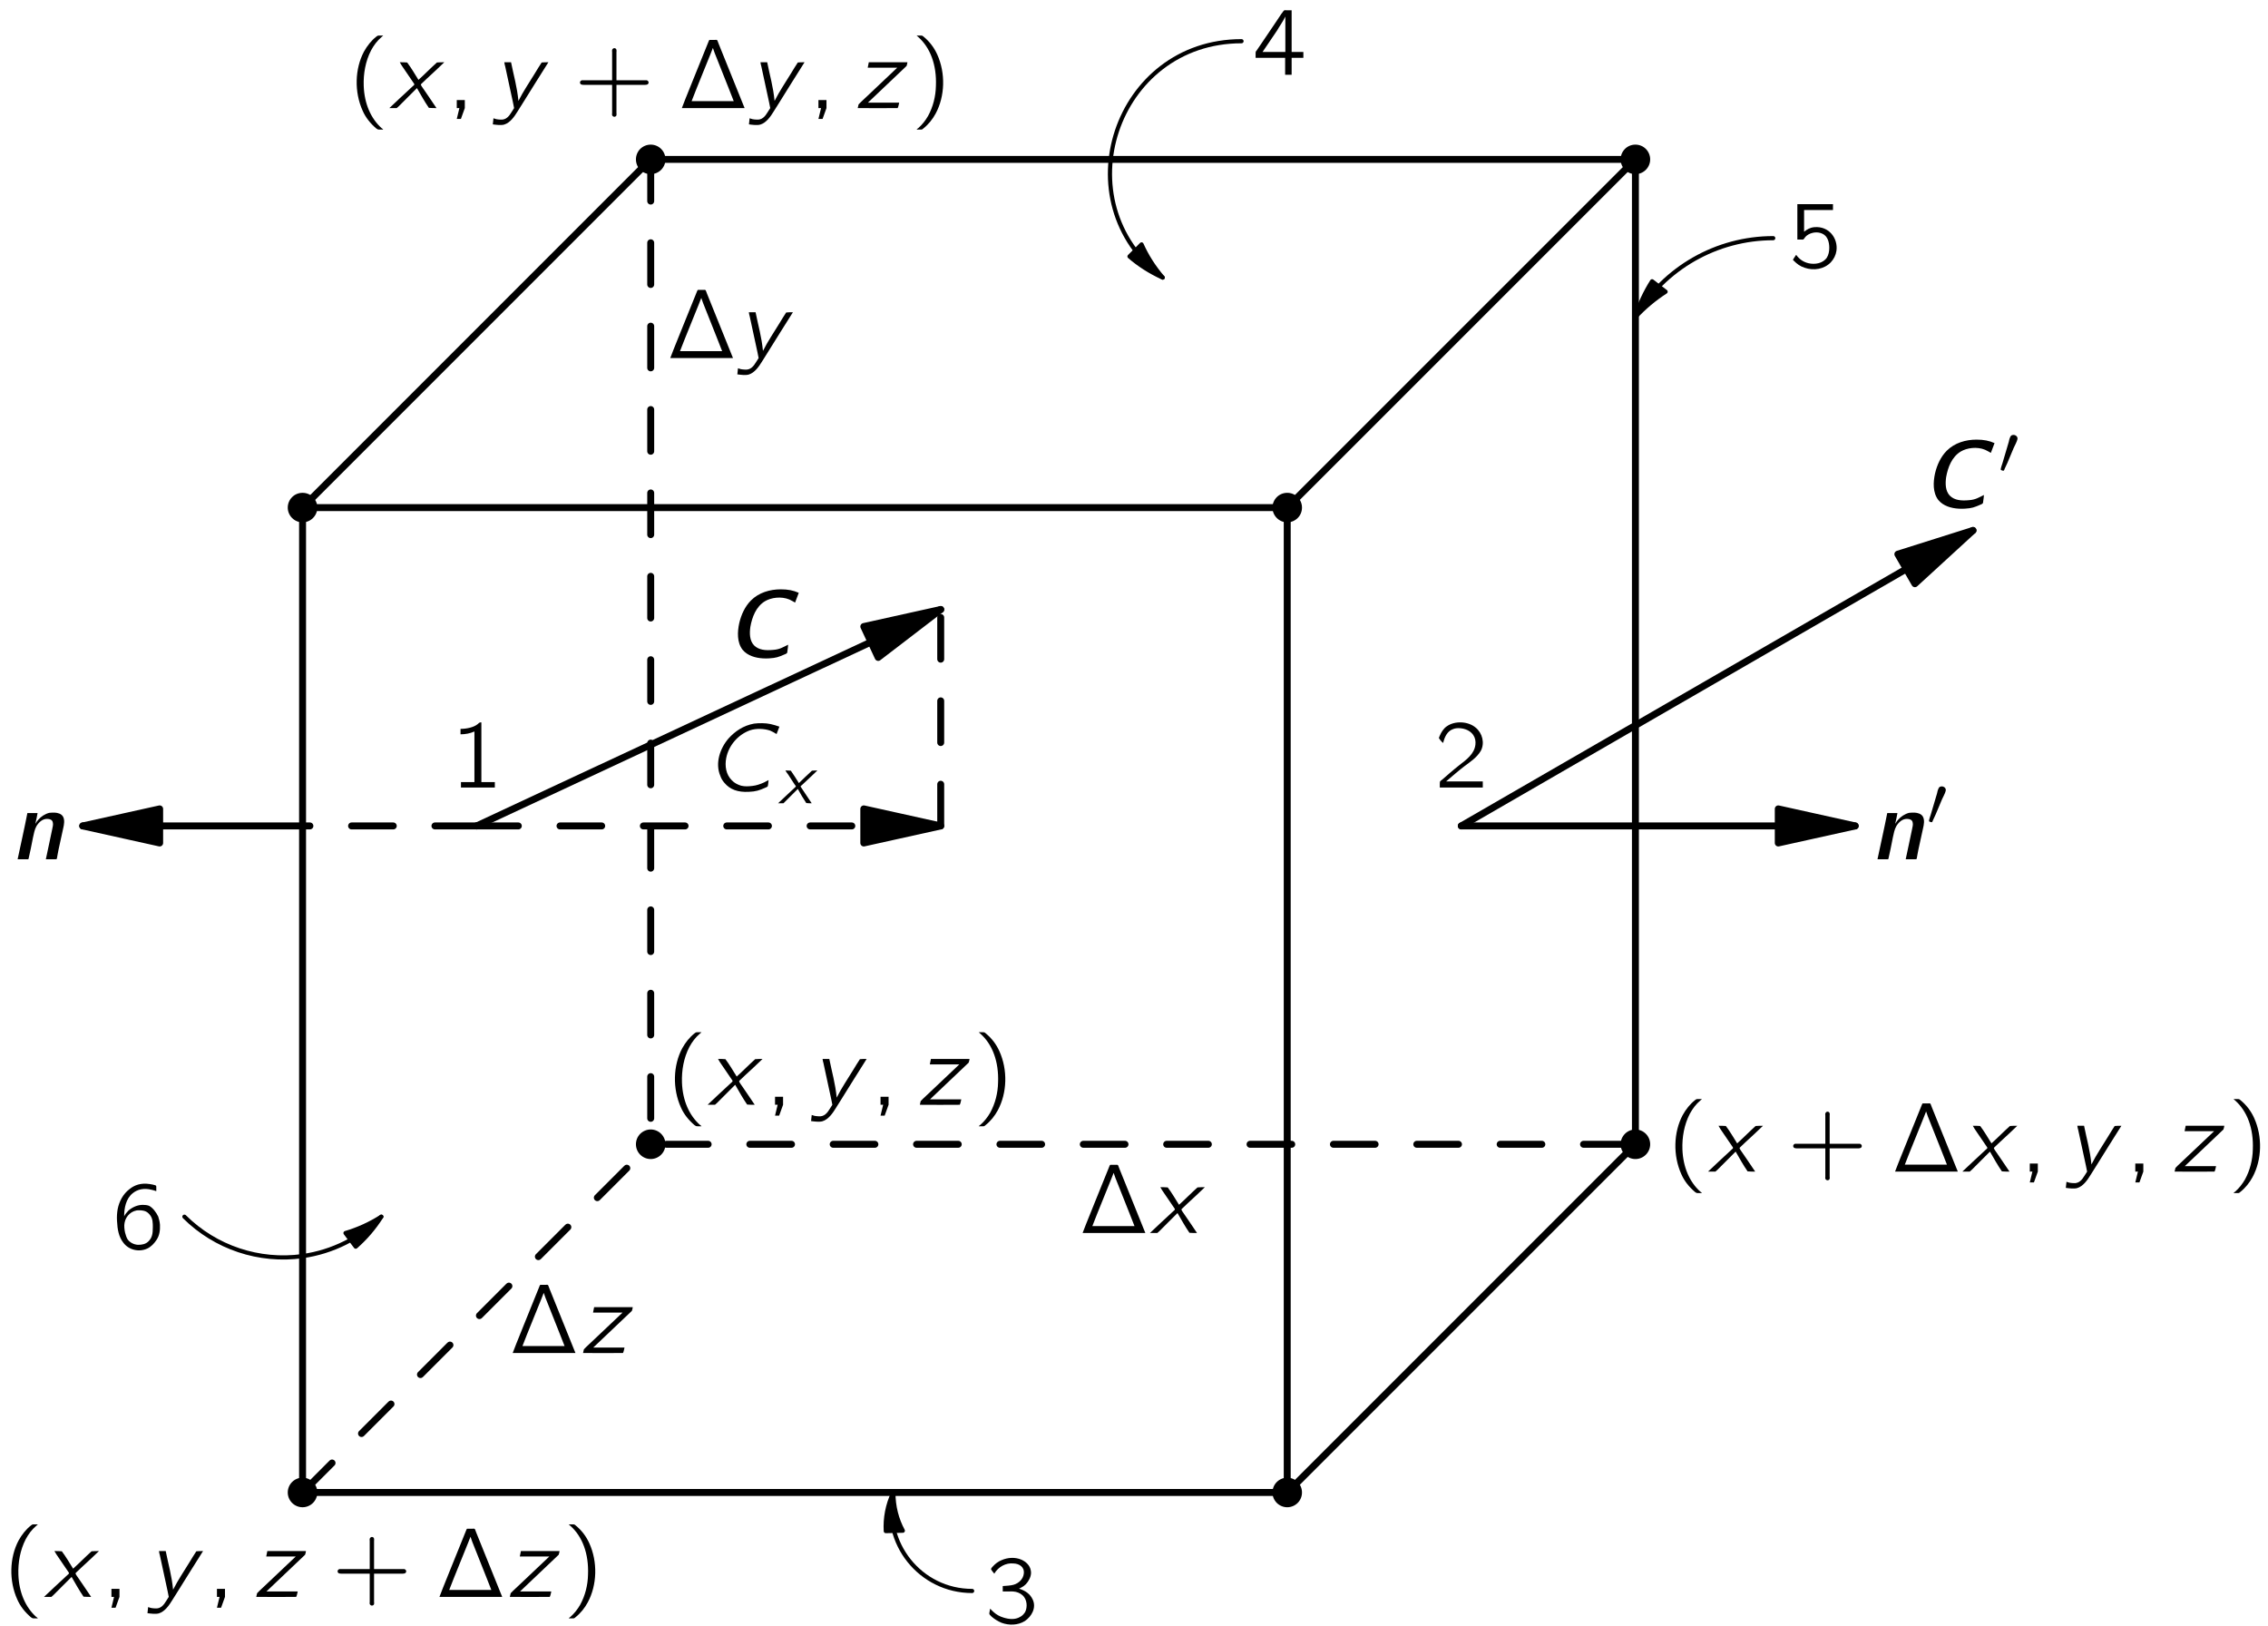 <?xml version="1.0" encoding="UTF-8"?>
<svg xmlns="http://www.w3.org/2000/svg" xmlns:xlink="http://www.w3.org/1999/xlink" width="226pt" height="162pt" viewBox="0 0 163 117" version="1.1">
<defs>
<g>
<symbol overflow="visible" id="glyph0-0">
<path style="stroke:none;" d=""/>
</symbol>
<symbol overflow="visible" id="glyph0-1">
<path style="stroke:none;" d="M 2.578 1.547 C 2.547 1.5 2.5 1.469 2.453 1.438 C 1.688 0.75 1.219 -0.312 1.172 -1.594 C 1.141 -2.469 1.297 -3.375 1.703 -4.156 C 1.906 -4.531 2.141 -4.844 2.453 -5.109 C 2.5 -5.156 2.547 -5.188 2.578 -5.219 L 2.328 -5.219 C 2.172 -5.219 2.188 -5.219 2.078 -5.141 C 1.719 -4.859 1.422 -4.484 1.188 -4.062 C 0.531 -2.828 0.484 -1.156 1.094 0.188 C 1.312 0.688 1.656 1.109 2.078 1.469 C 2.172 1.531 2.172 1.547 2.328 1.547 L 2.578 1.547 Z M 2.578 1.547 "/>
</symbol>
<symbol overflow="visible" id="glyph0-2">
<path style="stroke:none;" d="M 0.438 -5.219 C 0.469 -5.188 0.516 -5.156 0.562 -5.109 C 1.422 -4.344 1.891 -3.109 1.828 -1.594 C 1.812 -0.844 1.625 -0.094 1.266 0.562 C 1.078 0.891 0.844 1.188 0.562 1.438 C 0.516 1.469 0.469 1.5 0.438 1.547 L 0.688 1.547 C 0.844 1.547 0.828 1.547 0.922 1.469 C 1.297 1.172 1.594 0.797 1.812 0.391 C 2.484 -0.859 2.531 -2.516 1.922 -3.859 C 1.688 -4.375 1.359 -4.797 0.938 -5.141 C 0.844 -5.219 0.844 -5.219 0.688 -5.219 L 0.438 -5.219 Z M 0.438 -5.219 "/>
</symbol>
<symbol overflow="visible" id="glyph0-3">
<path style="stroke:none;" d="M 2.719 -2 L 0.688 -2 C 0.641 -2 0.578 -2 0.531 -2 C 0.453 -1.969 0.406 -1.906 0.406 -1.844 C 0.406 -1.766 0.453 -1.703 0.531 -1.688 C 0.578 -1.672 0.641 -1.672 0.688 -1.672 L 2.719 -1.672 L 2.719 0.359 C 2.719 0.406 2.703 0.453 2.719 0.516 C 2.75 0.578 2.812 0.625 2.875 0.625 C 2.953 0.625 3.016 0.578 3.031 0.516 C 3.047 0.453 3.031 0.406 3.031 0.359 L 3.031 -1.672 L 5.078 -1.672 C 5.125 -1.672 5.172 -1.672 5.219 -1.688 C 5.297 -1.703 5.344 -1.766 5.344 -1.844 C 5.344 -1.906 5.297 -1.969 5.219 -2 C 5.172 -2 5.125 -2 5.078 -2 L 3.031 -2 L 3.031 -4.031 C 3.031 -4.078 3.047 -4.141 3.031 -4.188 C 3.016 -4.266 2.953 -4.312 2.875 -4.312 C 2.812 -4.312 2.75 -4.266 2.719 -4.188 C 2.703 -4.141 2.719 -4.078 2.719 -4.031 L 2.719 -2 Z M 2.719 -2 "/>
</symbol>
<symbol overflow="visible" id="glyph0-4">
<path style="stroke:none;" d="M 0.328 0 L 4.844 0 C 4.828 -0.062 4.797 -0.109 4.781 -0.156 L 2.984 -4.609 L 2.906 -4.812 C 2.891 -4.844 2.891 -4.875 2.859 -4.891 C 2.828 -4.922 2.75 -4.906 2.719 -4.906 L 2.453 -4.906 C 2.422 -4.906 2.375 -4.906 2.328 -4.906 C 2.297 -4.906 2.281 -4.859 2.266 -4.828 C 1.859 -3.812 0.344 -0.094 0.328 0 Z M 2.562 -4.328 L 2.688 -3.969 L 3.688 -1.453 C 3.812 -1.141 3.938 -0.828 4.062 -0.5 L 1.031 -0.5 C 1.469 -1.641 1.938 -2.75 2.391 -3.891 C 2.453 -4.031 2.5 -4.188 2.562 -4.328 Z M 2.562 -4.328 "/>
</symbol>
<symbol overflow="visible" id="glyph0-5">
<path style="stroke:none;" d="M 0.781 -4.219 L 0.781 -3.828 C 1.125 -3.828 1.469 -3.891 1.781 -4.031 L 1.781 -0.391 L 0.812 -0.391 L 0.812 0 L 3.25 0 L 3.25 -0.391 L 2.281 -0.391 L 2.281 -4.688 C 2.25 -4.688 2.188 -4.688 2.156 -4.672 C 2.109 -4.656 2.062 -4.594 2.016 -4.562 C 1.734 -4.328 1.219 -4.219 0.781 -4.219 Z M 0.781 -4.219 "/>
</symbol>
<symbol overflow="visible" id="glyph0-6">
<path style="stroke:none;" d="M 0.625 -3.203 C 0.734 -3.609 0.906 -4.047 1.344 -4.203 C 1.5 -4.266 1.672 -4.281 1.859 -4.266 C 2.219 -4.234 2.578 -4.094 2.797 -3.781 C 2.938 -3.578 2.984 -3.328 2.953 -3.078 C 2.875 -2.406 2.281 -1.984 1.797 -1.609 C 1.406 -1.312 0.594 -0.594 0.594 -0.594 L 0.453 -0.484 C 0.391 -0.406 0.391 -0.422 0.391 -0.266 L 0.391 0 L 3.484 0 L 3.484 -0.438 L 0.844 -0.438 C 1.109 -0.672 1.906 -1.344 2.141 -1.516 C 2.578 -1.844 3.062 -2.156 3.344 -2.641 C 3.641 -3.203 3.453 -3.922 2.969 -4.312 C 2.438 -4.766 1.469 -4.828 0.875 -4.391 C 0.656 -4.234 0.5 -3.984 0.391 -3.734 C 0.375 -3.672 0.328 -3.609 0.328 -3.547 C 0.344 -3.516 0.391 -3.484 0.406 -3.438 C 0.469 -3.359 0.547 -3.266 0.625 -3.203 Z M 0.625 -3.203 "/>
</symbol>
<symbol overflow="visible" id="glyph0-7">
<path style="stroke:none;" d="M 0.688 -3.547 L 0.688 -3.547 C 0.969 -4.031 1.516 -4.344 2.078 -4.281 C 2.484 -4.266 2.875 -4.031 2.812 -3.547 C 2.766 -3.156 2.453 -2.859 2.078 -2.75 C 1.875 -2.688 1.516 -2.672 1.297 -2.656 L 1.297 -2.266 L 1.75 -2.266 C 1.844 -2.266 1.938 -2.281 2.047 -2.266 C 2.297 -2.25 2.547 -2.156 2.734 -1.984 C 3.047 -1.688 3.094 -1.156 2.906 -0.781 C 2.812 -0.641 2.703 -0.516 2.547 -0.438 C 2.188 -0.219 1.734 -0.266 1.344 -0.391 C 1.078 -0.469 0.828 -0.609 0.625 -0.797 C 0.531 -0.875 0.469 -0.953 0.391 -1.031 C 0.375 -0.953 0.359 -0.859 0.344 -0.781 C 0.328 -0.672 0.312 -0.641 0.391 -0.562 L 0.516 -0.438 C 0.719 -0.266 0.953 -0.125 1.203 -0.016 C 1.75 0.188 2.391 0.172 2.891 -0.141 C 3.375 -0.469 3.734 -1.094 3.453 -1.688 C 3.266 -2.094 2.922 -2.328 2.469 -2.469 C 2.734 -2.594 2.922 -2.703 3.094 -2.953 C 3.234 -3.156 3.391 -3.469 3.312 -3.797 C 3.25 -4.141 2.969 -4.406 2.656 -4.547 C 2.203 -4.75 1.656 -4.719 1.203 -4.516 C 0.969 -4.422 0.766 -4.266 0.594 -4.078 C 0.562 -4.062 0.453 -3.922 0.453 -3.875 C 0.453 -3.844 0.625 -3.609 0.688 -3.547 Z M 0.688 -3.547 "/>
</symbol>
<symbol overflow="visible" id="glyph0-8">
<path style="stroke:none;" d="M 0.219 -1.219 L 2.344 -1.219 L 2.344 0 L 2.812 0 L 2.812 -1.219 L 3.656 -1.219 L 3.656 -1.641 L 2.812 -1.641 L 2.812 -4.641 L 2.422 -4.641 C 2.375 -4.641 2.297 -4.656 2.266 -4.625 C 2.203 -4.578 2.109 -4.406 2.078 -4.391 L 1.672 -3.781 C 1.516 -3.547 0.375 -1.875 0.297 -1.75 C 0.219 -1.672 0.219 -1.641 0.219 -1.5 L 0.219 -1.219 Z M 2.359 -4.188 L 2.359 -1.641 L 0.719 -1.641 L 1.766 -3.188 C 1.953 -3.516 2.188 -3.828 2.359 -4.188 Z M 2.359 -4.188 "/>
</symbol>
<symbol overflow="visible" id="glyph0-9">
<path style="stroke:none;" d="M 0.656 -4.578 L 0.656 -2.031 L 0.953 -2.031 C 1 -2.031 1.047 -2.016 1.094 -2.047 C 1.125 -2.062 1.156 -2.109 1.172 -2.141 C 1.219 -2.203 1.266 -2.266 1.328 -2.312 C 1.625 -2.547 2.094 -2.625 2.453 -2.453 C 2.844 -2.281 2.953 -1.828 2.953 -1.438 C 2.953 -1.188 2.906 -0.938 2.781 -0.734 C 2.5 -0.312 1.922 -0.219 1.453 -0.328 C 1.062 -0.422 0.781 -0.641 0.578 -0.922 L 0.562 -0.922 C 0.547 -0.891 0.344 -0.609 0.344 -0.578 C 0.344 -0.547 0.375 -0.531 0.391 -0.516 C 0.625 -0.281 0.844 -0.109 1.188 0 C 1.828 0.219 2.578 0.109 3.062 -0.391 C 3.281 -0.625 3.422 -0.906 3.469 -1.219 C 3.594 -2.094 2.953 -3.016 1.875 -2.922 C 1.562 -2.891 1.359 -2.766 1.141 -2.594 L 1.141 -4.156 L 3.219 -4.156 L 3.219 -4.578 L 0.656 -4.578 Z M 0.656 -4.578 "/>
</symbol>
<symbol overflow="visible" id="glyph0-10">
<path style="stroke:none;" d="M 0.906 -2.328 L 0.906 -2.328 C 0.906 -2.922 1.031 -3.609 1.531 -4 C 1.859 -4.266 2.328 -4.391 2.906 -4.234 C 3.016 -4.219 3.109 -4.172 3.219 -4.141 L 3.219 -4.422 C 3.219 -4.453 3.219 -4.516 3.203 -4.531 C 3.156 -4.594 2.734 -4.656 2.734 -4.656 C 2.109 -4.75 1.641 -4.578 1.281 -4.281 C 0.828 -3.938 0.547 -3.406 0.438 -2.844 C 0.391 -2.578 0.375 -2.297 0.391 -2.016 C 0.422 -1.375 0.516 -0.859 0.844 -0.438 C 1.234 0.094 1.984 0.266 2.578 -0.016 C 2.844 -0.141 3.062 -0.375 3.219 -0.609 C 3.453 -0.938 3.5 -1.328 3.484 -1.719 C 3.469 -1.922 3.422 -2.125 3.359 -2.312 C 3.219 -2.609 2.969 -2.953 2.688 -3.094 C 2.547 -3.141 2.406 -3.156 2.25 -3.156 C 1.875 -3.156 1.516 -3 1.219 -2.75 C 1.125 -2.656 0.953 -2.453 0.906 -2.328 Z M 1.984 -2.766 C 2.219 -2.766 2.453 -2.734 2.641 -2.562 C 2.703 -2.516 2.734 -2.453 2.781 -2.406 C 2.969 -2.156 2.969 -1.844 2.969 -1.547 C 2.969 -1.078 2.922 -0.797 2.656 -0.531 C 2.453 -0.328 2.188 -0.281 1.906 -0.281 C 1.609 -0.297 1.328 -0.438 1.156 -0.672 C 1.062 -0.828 1.016 -1 0.969 -1.172 C 0.922 -1.406 0.891 -1.656 0.938 -1.875 C 1.031 -2.375 1.469 -2.781 1.984 -2.766 Z M 1.984 -2.766 "/>
</symbol>
<symbol overflow="visible" id="glyph1-0">
<path style="stroke:none;" d=""/>
</symbol>
<symbol overflow="visible" id="glyph1-1">
<path style="stroke:none;" d="M 0.75 -3.297 C 0.828 -3.141 0.922 -3.016 1.016 -2.875 C 1.078 -2.797 1.688 -1.875 1.719 -1.844 C 1.734 -1.812 1.797 -1.75 1.797 -1.703 C 1.797 -1.656 1.719 -1.609 1.688 -1.578 C 1.375 -1.297 0.047 -0.047 0 0 C 0.188 0 0.375 0 0.531 0 L 0.688 -0.141 L 1.984 -1.438 C 2.266 -0.953 2.531 -0.469 2.844 -0.016 C 3.016 0 3.203 0 3.391 0 C 3.297 -0.141 2.359 -1.531 2.328 -1.562 C 2.312 -1.609 2.266 -1.656 2.266 -1.688 C 2.281 -1.734 2.344 -1.781 2.375 -1.812 C 2.484 -1.922 2.594 -2.016 2.703 -2.125 C 2.812 -2.219 3.922 -3.25 3.953 -3.297 C 3.766 -3.297 3.594 -3.297 3.422 -3.281 C 2.969 -2.875 2.547 -2.438 2.094 -2.031 C 1.828 -2.453 1.578 -2.891 1.281 -3.281 C 1.109 -3.297 0.922 -3.297 0.75 -3.297 Z M 0.75 -3.297 "/>
</symbol>
<symbol overflow="visible" id="glyph1-2">
<path style="stroke:none;" d="M 0.781 -0.578 L 0.781 0 L 0.969 0 L 0.781 0.781 L 1.078 0.781 C 1.172 0.516 1.266 0.266 1.359 0 C 1.359 -0.188 1.359 -0.391 1.359 -0.578 L 0.781 -0.578 Z M 0.781 -0.578 "/>
</symbol>
<symbol overflow="visible" id="glyph1-3">
<path style="stroke:none;" d="M 0.812 -3.297 C 0.828 -3.188 0.844 -3.094 0.875 -3 C 1.016 -2.312 1.516 -0.078 1.516 0 C 1.5 0.031 1.328 0.297 1.328 0.297 C 1.156 0.578 0.938 0.875 0.516 0.828 C 0.422 0.828 0.328 0.812 0.234 0.797 C 0.172 0.781 0.094 0.75 0.031 0.734 L -0.016 1.172 C 0.203 1.203 0.578 1.25 0.797 1.188 C 1.234 1.062 1.547 0.594 1.75 0.266 L 2.094 -0.281 C 2.281 -0.594 3.875 -3.125 3.984 -3.297 C 3.812 -3.297 3.641 -3.297 3.5 -3.281 C 3.328 -3.031 3.188 -2.781 3.031 -2.531 C 2.625 -1.859 2.188 -1.234 1.828 -0.516 L 1.828 -0.516 C 1.734 -1.516 1.484 -2.359 1.297 -3.297 L 0.812 -3.297 Z M 0.812 -3.297 "/>
</symbol>
<symbol overflow="visible" id="glyph1-4">
<path style="stroke:none;" d="M 1.016 -3.297 L 0.938 -2.906 L 3.062 -2.906 L 1.047 -1 C 0.797 -0.75 0.516 -0.516 0.281 -0.266 C 0.266 -0.172 0.234 -0.094 0.219 0 C 1.172 0 2.188 0.016 3.094 0 C 3.156 -0.125 3.172 -0.266 3.203 -0.391 L 0.953 -0.391 L 3.734 -3.031 C 3.766 -3.109 3.781 -3.203 3.797 -3.297 L 1.016 -3.297 Z M 1.016 -3.297 "/>
</symbol>
<symbol overflow="visible" id="glyph1-5">
<path style="stroke:none;" d="M 4.156 -0.797 C 4.047 -0.75 3.938 -0.672 3.828 -0.625 C 3.547 -0.5 3.281 -0.406 2.984 -0.375 C 2.719 -0.344 2.453 -0.328 2.188 -0.391 C 1.922 -0.469 1.688 -0.594 1.516 -0.781 C 1.094 -1.188 1 -1.812 1.109 -2.375 C 1.281 -3.281 1.953 -4.062 2.812 -4.375 C 3.266 -4.531 3.844 -4.5 4.266 -4.359 C 4.516 -4.25 4.453 -4.266 4.734 -4.109 L 4.938 -4.641 C 4.719 -4.719 4.516 -4.781 4.297 -4.828 C 3.953 -4.906 3.453 -4.906 3.109 -4.859 C 2.328 -4.719 1.734 -4.297 1.281 -3.797 C 0.656 -3.078 0.297 -2 0.688 -1.094 C 0.75 -0.906 0.859 -0.734 0.984 -0.594 C 1.375 -0.125 1.938 0.094 2.75 0.047 C 3.234 0.031 3.5 -0.062 3.891 -0.234 C 3.938 -0.25 3.984 -0.281 4.031 -0.297 C 4.062 -0.312 4.078 -0.328 4.094 -0.344 C 4.125 -0.391 4.156 -0.781 4.156 -0.797 Z M 4.156 -0.797 "/>
</symbol>
<symbol overflow="visible" id="glyph2-0">
<path style="stroke:none;" d=""/>
</symbol>
<symbol overflow="visible" id="glyph2-1">
<path style="stroke:none;" d="M 1.766 -2.578 L 1.75 -2.578 C 1.812 -2.828 1.859 -3.078 1.906 -3.328 L 1.172 -3.328 C 0.953 -2.203 0.703 -1.109 0.469 0 L 1.188 0 C 1.234 0 1.266 -0.016 1.266 -0.078 C 1.281 -0.125 1.547 -1.359 1.578 -1.578 C 1.641 -1.859 1.688 -2.141 1.828 -2.391 C 2 -2.672 2.266 -2.922 2.609 -2.906 C 2.781 -2.906 2.969 -2.844 3 -2.656 C 3.047 -2.5 2.984 -2.312 2.953 -2.141 C 2.812 -1.422 2.641 -0.703 2.5 0 L 3.203 0 C 3.25 0 3.297 -0.016 3.297 -0.062 C 3.297 -0.109 3.391 -0.562 3.422 -0.734 L 3.75 -2.234 C 3.812 -2.5 3.875 -2.828 3.734 -3.078 C 3.609 -3.281 3.359 -3.344 3.141 -3.359 C 3.016 -3.359 2.875 -3.359 2.75 -3.344 C 2.438 -3.266 2.156 -3.078 1.953 -2.844 C 1.875 -2.75 1.812 -2.672 1.766 -2.578 Z M 1.75 -2.562 C 1.75 -2.562 1.75 -2.562 1.75 -2.562 C 1.75 -2.562 1.75 -2.562 1.75 -2.562 Z M 1.75 -2.562 "/>
</symbol>
<symbol overflow="visible" id="glyph2-2">
<path style="stroke:none;" d="M 3.938 -0.922 C 3.578 -0.75 3.344 -0.578 2.844 -0.547 C 2.328 -0.5 1.828 -0.531 1.484 -0.875 C 1.156 -1.219 1.156 -1.75 1.219 -2.203 C 1.344 -2.906 1.625 -3.656 2.266 -4.047 C 2.703 -4.312 3.438 -4.422 4.031 -4.172 C 4.172 -4.109 4.297 -4.031 4.438 -3.953 L 4.703 -4.656 C 4.312 -4.828 3.938 -4.906 3.406 -4.906 C 2.625 -4.906 1.828 -4.672 1.266 -4.109 C 0.828 -3.672 0.562 -3.078 0.422 -2.484 C 0.281 -1.844 0.25 -1.094 0.656 -0.562 C 1.016 -0.125 1.594 0.031 2.125 0.062 C 2.266 0.062 2.422 0.078 2.562 0.062 C 3.078 0.031 3.234 -0.031 3.672 -0.219 C 3.734 -0.25 3.812 -0.266 3.859 -0.328 C 3.891 -0.375 3.875 -0.453 3.891 -0.5 C 3.906 -0.641 3.938 -0.781 3.938 -0.922 Z M 3.938 -0.922 "/>
</symbol>
<symbol overflow="visible" id="glyph3-0">
<path style="stroke:none;" d=""/>
</symbol>
<symbol overflow="visible" id="glyph3-1">
<path style="stroke:none;" d="M 1.031 -2.781 C 1.016 -2.781 0.984 -2.766 0.969 -2.766 C 0.844 -2.719 0.828 -2.594 0.781 -2.484 L 0.734 -2.281 L 0.281 -0.75 C 0.266 -0.703 0.141 -0.344 0.156 -0.297 C 0.156 -0.25 0.234 -0.234 0.281 -0.219 C 0.297 -0.219 0.328 -0.203 0.344 -0.203 C 0.406 -0.219 0.422 -0.297 0.438 -0.344 L 0.641 -0.781 L 1.094 -1.859 C 1.141 -1.953 1.328 -2.328 1.344 -2.422 C 1.438 -2.656 1.203 -2.812 1.031 -2.781 Z M 1.031 -2.781 "/>
</symbol>
<symbol overflow="visible" id="glyph4-0">
<path style="stroke:none;" d=""/>
</symbol>
<symbol overflow="visible" id="glyph4-1">
<path style="stroke:none;" d="M 0.531 -2.359 C 0.594 -2.25 0.656 -2.156 0.734 -2.062 C 0.766 -2 1.203 -1.344 1.219 -1.312 C 1.25 -1.297 1.281 -1.25 1.281 -1.219 C 1.281 -1.188 1.234 -1.156 1.203 -1.125 C 0.984 -0.922 0.031 -0.031 0 0 C 0.141 0 0.266 0 0.391 0 L 0.484 -0.094 L 1.422 -1.031 C 1.609 -0.688 1.812 -0.344 2.031 -0.016 C 2.156 0 2.297 0 2.422 0 C 2.359 -0.094 1.688 -1.094 1.672 -1.125 C 1.656 -1.141 1.625 -1.188 1.625 -1.219 C 1.625 -1.25 1.688 -1.281 1.703 -1.297 C 1.781 -1.375 1.859 -1.438 1.938 -1.516 C 2.016 -1.578 2.797 -2.328 2.828 -2.359 C 2.703 -2.359 2.562 -2.359 2.438 -2.344 C 2.125 -2.062 1.812 -1.75 1.5 -1.453 C 1.312 -1.75 1.125 -2.062 0.922 -2.344 C 0.797 -2.359 0.656 -2.359 0.531 -2.359 Z M 0.531 -2.359 "/>
</symbol>
</g>
<clipPath id="clip1">
  <path d="M -224 668 L 388 668 L 388 -124 L -224 -124 L -224 668 Z M -224 668 "/>
</clipPath>
<clipPath id="clip2">
  <path d="M 5.277 114.773 L 142.277 114.773 L 142.277 2.773 L 5.277 2.773 L 5.277 114.773 Z M 5.277 114.773 "/>
</clipPath>
<clipPath id="clip3">
  <path d="M -224 668 L 388 668 L 388 -124 L -224 -124 L -224 668 Z M -224 668 "/>
</clipPath>
</defs>
<g id="surface0">
<g clip-path="url(#clip1)" clip-rule="nonzero">
<g clip-path="url(#clip2)" clip-rule="nonzero">
<path style="fill:none;stroke-width:5;stroke-linecap:butt;stroke-linejoin:round;stroke:rgb(0%,0%,0%);stroke-opacity:1;stroke-miterlimit:10;" d="M 163.871 73.844 L 872.503 73.844 L 872.503 782.516 L 163.871 782.516 L 163.871 73.844 Z M 163.871 73.844 " transform="matrix(0.1,0,0,-0.1,5.277,114.775)"/>
<path style="fill:none;stroke-width:5;stroke-linecap:round;stroke-linejoin:round;stroke:rgb(0%,0%,0%);stroke-opacity:1;stroke-miterlimit:10;" d="M 1123.089 324.391 L 1123.089 1033.062 L 414.418 1033.062 " transform="matrix(0.1,0,0,-0.1,5.277,114.775)"/>
<path style="fill:none;stroke-width:5;stroke-linecap:round;stroke-linejoin:round;stroke:rgb(0%,0%,0%);stroke-opacity:1;stroke-dasharray:30,30;stroke-miterlimit:10;" d="M 414.418 1033.062 L 414.418 324.391 L 1123.089 324.391 " transform="matrix(0.1,0,0,-0.1,5.277,114.775)"/>
<path style="fill:none;stroke-width:5;stroke-linecap:round;stroke-linejoin:round;stroke:rgb(0%,0%,0%);stroke-opacity:1;stroke-miterlimit:10;" d="M 163.871 782.516 L 414.418 1033.062 " transform="matrix(0.1,0,0,-0.1,5.277,114.775)"/>
<path style="fill:none;stroke-width:5;stroke-linecap:round;stroke-linejoin:round;stroke:rgb(0%,0%,0%);stroke-opacity:1;stroke-miterlimit:10;" d="M 872.503 782.516 L 1123.089 1033.062 " transform="matrix(0.1,0,0,-0.1,5.277,114.775)"/>
<path style="fill:none;stroke-width:5;stroke-linecap:round;stroke-linejoin:round;stroke:rgb(0%,0%,0%);stroke-opacity:1;stroke-miterlimit:10;" d="M 872.503 73.844 L 1123.089 324.391 " transform="matrix(0.1,0,0,-0.1,5.277,114.775)"/>
<path style="fill:none;stroke-width:5;stroke-linecap:round;stroke-linejoin:round;stroke:rgb(0%,0%,0%);stroke-opacity:1;stroke-dasharray:30,30;stroke-miterlimit:10;" d="M 163.871 73.844 L 414.418 324.391 " transform="matrix(0.1,0,0,-0.1,5.277,114.775)"/>
<path style=" stroke:none;fill-rule:nonzero;fill:rgb(0%,0%,0%);fill-opacity:1;" d="M 22.727 107.391 C 22.727 107.105 22.613 106.836 22.414 106.637 C 22.215 106.438 21.945 106.324 21.664 106.324 C 21.379 106.324 21.109 106.438 20.91 106.637 C 20.711 106.836 20.598 107.105 20.598 107.391 C 20.598 107.672 20.711 107.941 20.91 108.141 C 21.109 108.34 21.379 108.453 21.664 108.453 C 21.945 108.453 22.215 108.34 22.414 108.141 C 22.613 107.941 22.727 107.672 22.727 107.391 "/>
<path style=" stroke:none;fill-rule:nonzero;fill:rgb(0%,0%,0%);fill-opacity:1;" d="M 93.59 107.391 C 93.59 107.105 93.48 106.836 93.281 106.637 C 93.082 106.438 92.809 106.324 92.527 106.324 C 92.246 106.324 91.977 106.438 91.777 106.637 C 91.578 106.836 91.465 107.105 91.465 107.391 C 91.465 107.672 91.578 107.941 91.777 108.141 C 91.977 108.34 92.246 108.453 92.527 108.453 C 92.809 108.453 93.082 108.34 93.281 108.141 C 93.48 107.941 93.59 107.672 93.59 107.391 "/>
<path style=" stroke:none;fill-rule:nonzero;fill:rgb(0%,0%,0%);fill-opacity:1;" d="M 93.59 36.523 C 93.59 36.242 93.48 35.973 93.281 35.77 C 93.082 35.57 92.809 35.461 92.527 35.461 C 92.246 35.461 91.977 35.57 91.777 35.77 C 91.578 35.969 91.465 36.242 91.465 36.523 C 91.465 36.805 91.578 37.074 91.777 37.273 C 91.977 37.473 92.246 37.586 92.527 37.586 C 92.809 37.586 93.082 37.473 93.281 37.273 C 93.48 37.078 93.59 36.805 93.59 36.523 "/>
<path style=" stroke:none;fill-rule:nonzero;fill:rgb(0%,0%,0%);fill-opacity:1;" d="M 22.727 36.523 C 22.727 36.242 22.613 35.973 22.414 35.77 C 22.215 35.57 21.945 35.461 21.664 35.461 C 21.379 35.461 21.109 35.57 20.91 35.77 C 20.711 35.969 20.598 36.242 20.598 36.523 C 20.598 36.805 20.711 37.074 20.91 37.273 C 21.109 37.473 21.379 37.586 21.664 37.586 C 21.945 37.586 22.215 37.473 22.414 37.273 C 22.613 37.078 22.727 36.805 22.727 36.523 "/>
<path style=" stroke:none;fill-rule:nonzero;fill:rgb(0%,0%,0%);fill-opacity:1;" d="M 47.781 82.336 C 47.781 82.051 47.668 81.781 47.469 81.582 C 47.27 81.383 47 81.27 46.719 81.27 C 46.438 81.27 46.168 81.383 45.965 81.582 C 45.766 81.781 45.656 82.051 45.656 82.336 C 45.656 82.617 45.766 82.887 45.965 83.086 C 46.164 83.285 46.438 83.398 46.719 83.398 C 47 83.398 47.27 83.285 47.469 83.086 C 47.668 82.887 47.781 82.617 47.781 82.336 "/>
<path style=" stroke:none;fill-rule:nonzero;fill:rgb(0%,0%,0%);fill-opacity:1;" d="M 118.648 82.336 C 118.648 82.051 118.535 81.781 118.336 81.582 C 118.137 81.383 117.867 81.27 117.586 81.27 C 117.301 81.27 117.031 81.383 116.832 81.582 C 116.633 81.781 116.52 82.051 116.52 82.336 C 116.52 82.617 116.633 82.887 116.832 83.086 C 117.031 83.285 117.301 83.398 117.586 83.398 C 117.867 83.398 118.137 83.285 118.336 83.086 C 118.535 82.887 118.648 82.617 118.648 82.336 "/>
<path style=" stroke:none;fill-rule:nonzero;fill:rgb(0%,0%,0%);fill-opacity:1;" d="M 118.648 11.469 C 118.648 11.188 118.535 10.914 118.336 10.715 C 118.137 10.516 117.867 10.406 117.586 10.406 C 117.301 10.406 117.031 10.516 116.832 10.715 C 116.633 10.914 116.52 11.188 116.52 11.469 C 116.52 11.75 116.633 12.02 116.832 12.219 C 117.031 12.422 117.301 12.531 117.586 12.531 C 117.867 12.531 118.137 12.418 118.336 12.219 C 118.535 12.02 118.648 11.75 118.648 11.469 "/>
<path style=" stroke:none;fill-rule:nonzero;fill:rgb(0%,0%,0%);fill-opacity:1;" d="M 47.781 11.469 C 47.781 11.188 47.668 10.914 47.469 10.715 C 47.27 10.516 47 10.406 46.719 10.406 C 46.438 10.406 46.168 10.516 45.965 10.715 C 45.766 10.914 45.656 11.188 45.656 11.469 C 45.656 11.75 45.766 12.02 45.965 12.219 C 46.164 12.422 46.438 12.531 46.719 12.531 C 47 12.531 47.27 12.418 47.469 12.219 C 47.668 12.02 47.781 11.75 47.781 11.469 "/>
<path style="fill:none;stroke-width:5;stroke-linecap:round;stroke-linejoin:round;stroke:rgb(0%,0%,0%);stroke-opacity:1;stroke-miterlimit:10;" d="M 289.144 553.453 L 623.128 709.195 " transform="matrix(0.1,0,0,-0.1,5.277,114.775)"/>
<path style=" stroke:none;fill-rule:nonzero;fill:rgb(0%,0%,0%);fill-opacity:1;" d="M 63.09 47.305 L 67.59 43.855 L 62.055 45.082 "/>
<path style="fill:none;stroke-width:5;stroke-linecap:round;stroke-linejoin:round;stroke:rgb(0%,0%,0%);stroke-opacity:1;stroke-miterlimit:10;" d="M 578.128 674.703 L 623.128 709.195 L 567.777 696.93 L 578.128 674.703 Z M 578.128 674.703 " transform="matrix(0.1,0,0,-0.1,5.277,114.775)"/>
<path style="fill:none;stroke-width:5;stroke-linecap:round;stroke-linejoin:round;stroke:rgb(0%,0%,0%);stroke-opacity:1;stroke-dasharray:30,30;stroke-miterlimit:10;" d="M 289.144 553.453 L 623.128 553.453 " transform="matrix(0.1,0,0,-0.1,5.277,114.775)"/>
<path style=" stroke:none;fill-rule:nonzero;fill:rgb(0%,0%,0%);fill-opacity:1;" d="M 62.055 60.656 L 67.59 59.43 L 62.055 58.203 "/>
<path style="fill:none;stroke-width:5;stroke-linecap:round;stroke-linejoin:round;stroke:rgb(0%,0%,0%);stroke-opacity:1;stroke-miterlimit:10;" d="M 567.777 541.188 L 623.128 553.453 L 567.777 565.719 L 567.777 541.188 Z M 567.777 541.188 " transform="matrix(0.1,0,0,-0.1,5.277,114.775)"/>
<path style="fill:none;stroke-width:5;stroke-linecap:round;stroke-linejoin:round;stroke:rgb(0%,0%,0%);stroke-opacity:1;stroke-dasharray:30,30;stroke-miterlimit:10;" d="M 623.128 553.453 L 623.128 709.195 " transform="matrix(0.1,0,0,-0.1,5.277,114.775)"/>
<path style="fill:none;stroke-width:5;stroke-linecap:round;stroke-linejoin:round;stroke:rgb(0%,0%,0%);stroke-opacity:1;stroke-dasharray:30,30;stroke-miterlimit:10;" d="M 289.144 553.453 L 163.871 553.453 " transform="matrix(0.1,0,0,-0.1,5.277,114.775)"/>
<path style="fill:none;stroke-width:5;stroke-linecap:round;stroke-linejoin:round;stroke:rgb(0%,0%,0%);stroke-opacity:1;stroke-miterlimit:10;" d="M 163.871 553.453 L 5.668 553.453 " transform="matrix(0.1,0,0,-0.1,5.277,114.775)"/>
<path style=" stroke:none;fill-rule:nonzero;fill:rgb(0%,0%,0%);fill-opacity:1;" d="M 11.379 58.203 L 5.844 59.43 L 11.379 60.656 "/>
<path style="fill:none;stroke-width:5;stroke-linecap:round;stroke-linejoin:round;stroke:rgb(0%,0%,0%);stroke-opacity:1;stroke-miterlimit:10;" d="M 61.019 565.719 L 5.668 553.453 L 61.019 541.188 L 61.019 565.719 Z M 61.019 565.719 " transform="matrix(0.1,0,0,-0.1,5.277,114.775)"/>
<path style="fill:none;stroke-width:5;stroke-linecap:round;stroke-linejoin:round;stroke:rgb(0%,0%,0%);stroke-opacity:1;stroke-miterlimit:10;" d="M 997.777 553.453 L 1281.253 553.453 " transform="matrix(0.1,0,0,-0.1,5.277,114.775)"/>
<path style=" stroke:none;fill-rule:nonzero;fill:rgb(0%,0%,0%);fill-opacity:1;" d="M 127.867 60.656 L 133.402 59.43 L 127.867 58.203 "/>
<path style="fill:none;stroke-width:5;stroke-linecap:round;stroke-linejoin:round;stroke:rgb(0%,0%,0%);stroke-opacity:1;stroke-miterlimit:10;" d="M 1225.902 541.188 L 1281.253 553.453 L 1225.902 565.719 L 1225.902 541.188 Z M 1225.902 541.188 " transform="matrix(0.1,0,0,-0.1,5.277,114.775)"/>
<path style="fill:none;stroke-width:5;stroke-linecap:round;stroke-linejoin:round;stroke:rgb(0%,0%,0%);stroke-opacity:1;stroke-miterlimit:10;" d="M 997.777 553.453 L 1366.019 766.07 " transform="matrix(0.1,0,0,-0.1,5.277,114.775)"/>
<path style=" stroke:none;fill-rule:nonzero;fill:rgb(0%,0%,0%);fill-opacity:1;" d="M 137.699 42 L 141.879 38.168 L 136.473 39.875 "/>
<path style="fill:none;stroke-width:5;stroke-linecap:round;stroke-linejoin:round;stroke:rgb(0%,0%,0%);stroke-opacity:1;stroke-miterlimit:10;" d="M 1324.222 727.75 L 1366.019 766.07 L 1311.957 749 L 1324.222 727.75 Z M 1324.222 727.75 " transform="matrix(0.1,0,0,-0.1,5.277,114.775)"/>
<path style="fill:none;stroke-width:3;stroke-linecap:round;stroke-linejoin:round;stroke:rgb(0%,0%,0%);stroke-opacity:1;stroke-miterlimit:10;" d="M 78.832 272.281 C 101.175 250.055 132.66 239.586 163.871 243.922 C 185.355 246.93 205.277 256.891 220.55 272.281 " transform="matrix(0.1,0,0,-0.1,5.277,114.775)"/>
<path style=" stroke:none;fill-rule:nonzero;fill:rgb(0%,0%,0%);fill-opacity:1;" d="M 25.488 89.703 C 26.199 89.082 26.82 88.355 27.332 87.547 C 26.527 88.062 25.656 88.457 24.754 88.723 "/>
<path style="fill:none;stroke-width:3;stroke-linecap:round;stroke-linejoin:round;stroke:rgb(0%,0%,0%);stroke-opacity:1;stroke-miterlimit:10;" d="M 202.113 250.719 C 209.222 256.93 215.433 264.195 220.55 272.281 C 212.503 267.125 203.792 263.18 194.769 260.523 L 202.113 250.719 Z M 202.113 250.719 " transform="matrix(0.1,0,0,-0.1,5.277,114.775)"/>
<path style="fill:none;stroke-width:3;stroke-linecap:round;stroke-linejoin:round;stroke:rgb(0%,0%,0%);stroke-opacity:1;stroke-miterlimit:10;" d="M 645.746 2.984 C 608.519 2.984 580.863 37.516 589.066 73.844 " transform="matrix(0.1,0,0,-0.1,5.277,114.775)"/>
<path style=" stroke:none;fill-rule:nonzero;fill:rgb(0%,0%,0%);fill-opacity:1;" d="M 64.863 110.141 C 64.426 109.328 64.18 108.395 64.184 107.391 C 63.754 108.297 63.586 109.25 63.637 110.168 "/>
<path style="fill:none;stroke-width:3;stroke-linecap:round;stroke-linejoin:round;stroke:rgb(0%,0%,0%);stroke-opacity:1;stroke-miterlimit:10;" d="M 595.863 46.344 C 591.488 54.469 589.027 63.805 589.066 73.844 C 584.769 64.781 583.089 55.25 583.597 46.07 L 595.863 46.344 Z M 595.863 46.344 " transform="matrix(0.1,0,0,-0.1,5.277,114.775)"/>
<path style="fill:none;stroke-width:3;stroke-linecap:round;stroke-linejoin:round;stroke:rgb(0%,0%,0%);stroke-opacity:1;stroke-miterlimit:10;" d="M 1222.269 976.383 C 1181.527 976.383 1143.753 954.82 1123.089 919.664 " transform="matrix(0.1,0,0,-0.1,5.277,114.775)"/>
<path style=" stroke:none;fill-rule:nonzero;fill:rgb(0%,0%,0%);fill-opacity:1;" d="M 118.785 20.238 C 118.285 21.031 117.883 21.895 117.586 22.809 C 118.238 22.105 118.973 21.496 119.758 20.988 "/>
<path style="fill:none;stroke-width:3;stroke-linecap:round;stroke-linejoin:round;stroke:rgb(0%,0%,0%);stroke-opacity:1;stroke-miterlimit:10;" d="M 1135.082 945.367 C 1130.082 937.438 1126.058 928.805 1123.089 919.664 C 1129.613 926.695 1136.957 932.789 1144.808 937.867 L 1135.082 945.367 Z M 1135.082 945.367 " transform="matrix(0.1,0,0,-0.1,5.277,114.775)"/>
<path style="fill:none;stroke-width:3;stroke-linecap:round;stroke-linejoin:round;stroke:rgb(0%,0%,0%);stroke-opacity:1;stroke-miterlimit:10;" d="M 839.613 1118.102 C 748.793 1118.102 710.277 1002.516 782.894 948.023 " transform="matrix(0.1,0,0,-0.1,5.277,114.775)"/>
<path style=" stroke:none;fill-rule:nonzero;fill:rgb(0%,0%,0%);fill-opacity:1;" d="M 81.176 18.453 C 81.859 19.043 82.656 19.559 83.566 19.973 C 82.918 19.215 82.41 18.41 82.043 17.586 "/>
<path style="fill:none;stroke-width:3;stroke-linecap:round;stroke-linejoin:round;stroke:rgb(0%,0%,0%);stroke-opacity:1;stroke-miterlimit:10;" d="M 758.988 963.219 C 765.824 957.32 773.793 952.164 782.894 948.023 C 776.41 955.602 771.332 963.648 767.66 971.891 L 758.988 963.219 Z M 758.988 963.219 " transform="matrix(0.1,0,0,-0.1,5.277,114.775)"/>
</g>
</g>
<g clip-path="url(#clip3)" clip-rule="nonzero">
<g style="fill:rgb(0%,0%,0%);fill-opacity:1;">
  <use xlink:href="#glyph0-1" x="47.797" y="79.493"/>
</g>
<g style="fill:rgb(0%,0%,0%);fill-opacity:1;">
  <use xlink:href="#glyph1-1" x="50.814" y="79.493"/>
</g>
<g style="fill:rgb(0%,0%,0%);fill-opacity:1;">
  <use xlink:href="#glyph1-2" x="54.885" y="79.493"/>
</g>
<g style="fill:rgb(0%,0%,0%);fill-opacity:1;">
  <use xlink:href="#glyph1-3" x="58.275" y="79.493"/>
</g>
<g style="fill:rgb(0%,0%,0%);fill-opacity:1;">
  <use xlink:href="#glyph1-2" x="62.478" y="79.493"/>
</g>
<g style="fill:rgb(0%,0%,0%);fill-opacity:1;">
  <use xlink:href="#glyph1-4" x="65.868" y="79.493"/>
</g>
<g style="fill:rgb(0%,0%,0%);fill-opacity:1;">
  <use xlink:href="#glyph0-2" x="69.889" y="79.493"/>
</g>
<g style="fill:rgb(0%,0%,0%);fill-opacity:1;">
  <use xlink:href="#glyph0-1" x="119.797" y="84.301"/>
</g>
<g style="fill:rgb(0%,0%,0%);fill-opacity:1;">
  <use xlink:href="#glyph1-1" x="122.814" y="84.301"/>
</g>
<g style="fill:rgb(0%,0%,0%);fill-opacity:1;">
  <use xlink:href="#glyph0-3" x="128.534" y="84.301"/>
</g>
<g style="fill:rgb(0%,0%,0%);fill-opacity:1;">
  <use xlink:href="#glyph0-4" x="135.943" y="84.301"/>
</g>
<g style="fill:rgb(0%,0%,0%);fill-opacity:1;">
  <use xlink:href="#glyph1-1" x="141.116" y="84.301"/>
</g>
<g style="fill:rgb(0%,0%,0%);fill-opacity:1;">
  <use xlink:href="#glyph1-2" x="145.187" y="84.301"/>
</g>
<g style="fill:rgb(0%,0%,0%);fill-opacity:1;">
  <use xlink:href="#glyph1-3" x="148.577" y="84.301"/>
</g>
<g style="fill:rgb(0%,0%,0%);fill-opacity:1;">
  <use xlink:href="#glyph1-2" x="152.78" y="84.301"/>
</g>
<g style="fill:rgb(0%,0%,0%);fill-opacity:1;">
  <use xlink:href="#glyph1-4" x="156.17" y="84.301"/>
</g>
<g style="fill:rgb(0%,0%,0%);fill-opacity:1;">
  <use xlink:href="#glyph0-2" x="160.191" y="84.301"/>
</g>
<g style="fill:rgb(0%,0%,0%);fill-opacity:1;">
  <use xlink:href="#glyph0-1" x="24.893" y="7.777"/>
</g>
<g style="fill:rgb(0%,0%,0%);fill-opacity:1;">
  <use xlink:href="#glyph1-1" x="27.91" y="7.777"/>
</g>
<g style="fill:rgb(0%,0%,0%);fill-opacity:1;">
  <use xlink:href="#glyph1-2" x="31.981" y="7.777"/>
</g>
<g style="fill:rgb(0%,0%,0%);fill-opacity:1;">
  <use xlink:href="#glyph1-3" x="35.371" y="7.777"/>
</g>
<g style="fill:rgb(0%,0%,0%);fill-opacity:1;">
  <use xlink:href="#glyph0-3" x="41.223" y="7.777"/>
</g>
<g style="fill:rgb(0%,0%,0%);fill-opacity:1;">
  <use xlink:href="#glyph0-4" x="48.632" y="7.777"/>
</g>
<g style="fill:rgb(0%,0%,0%);fill-opacity:1;">
  <use xlink:href="#glyph1-3" x="53.805" y="7.777"/>
</g>
<g style="fill:rgb(0%,0%,0%);fill-opacity:1;">
  <use xlink:href="#glyph1-2" x="58.009" y="7.777"/>
</g>
<g style="fill:rgb(0%,0%,0%);fill-opacity:1;">
  <use xlink:href="#glyph1-4" x="61.398" y="7.777"/>
</g>
<g style="fill:rgb(0%,0%,0%);fill-opacity:1;">
  <use xlink:href="#glyph0-2" x="65.416" y="7.777"/>
</g>
<g style="fill:rgb(0%,0%,0%);fill-opacity:1;">
  <use xlink:href="#glyph0-1" x="0.04" y="114.903"/>
</g>
<g style="fill:rgb(0%,0%,0%);fill-opacity:1;">
  <use xlink:href="#glyph1-1" x="3.057" y="114.903"/>
</g>
<g style="fill:rgb(0%,0%,0%);fill-opacity:1;">
  <use xlink:href="#glyph1-2" x="7.128" y="114.903"/>
</g>
<g style="fill:rgb(0%,0%,0%);fill-opacity:1;">
  <use xlink:href="#glyph1-3" x="10.518" y="114.903"/>
</g>
<g style="fill:rgb(0%,0%,0%);fill-opacity:1;">
  <use xlink:href="#glyph1-2" x="14.721" y="114.903"/>
</g>
<g style="fill:rgb(0%,0%,0%);fill-opacity:1;">
  <use xlink:href="#glyph1-4" x="18.111" y="114.903"/>
</g>
<g style="fill:rgb(0%,0%,0%);fill-opacity:1;">
  <use xlink:href="#glyph0-3" x="23.778" y="114.903"/>
</g>
<g style="fill:rgb(0%,0%,0%);fill-opacity:1;">
  <use xlink:href="#glyph0-4" x="31.187" y="114.903"/>
</g>
<g style="fill:rgb(0%,0%,0%);fill-opacity:1;">
  <use xlink:href="#glyph1-4" x="36.361" y="114.903"/>
</g>
<g style="fill:rgb(0%,0%,0%);fill-opacity:1;">
  <use xlink:href="#glyph0-2" x="40.379" y="114.903"/>
</g>
<g style="fill:rgb(0%,0%,0%);fill-opacity:1;">
  <use xlink:href="#glyph0-4" x="77.473" y="88.721"/>
</g>
<g style="fill:rgb(0%,0%,0%);fill-opacity:1;">
  <use xlink:href="#glyph1-1" x="82.646" y="88.721"/>
</g>
<g style="fill:rgb(0%,0%,0%);fill-opacity:1;">
  <use xlink:href="#glyph0-4" x="47.797" y="25.765"/>
</g>
<g style="fill:rgb(0%,0%,0%);fill-opacity:1;">
  <use xlink:href="#glyph1-3" x="52.969" y="25.765"/>
</g>
<g style="fill:rgb(0%,0%,0%);fill-opacity:1;">
  <use xlink:href="#glyph0-4" x="36.458" y="97.354"/>
</g>
<g style="fill:rgb(0%,0%,0%);fill-opacity:1;">
  <use xlink:href="#glyph1-4" x="41.63" y="97.354"/>
</g>
<g style="fill:rgb(0%,0%,0%);fill-opacity:1;">
  <use xlink:href="#glyph0-5" x="32.251" y="56.665"/>
</g>
<g style="fill:rgb(0%,0%,0%);fill-opacity:1;">
  <use xlink:href="#glyph0-6" x="103.117" y="56.665"/>
</g>
<g style="fill:rgb(0%,0%,0%);fill-opacity:1;">
  <use xlink:href="#glyph0-7" x="70.757" y="116.78"/>
</g>
<g style="fill:rgb(0%,0%,0%);fill-opacity:1;">
  <use xlink:href="#glyph0-8" x="90.033" y="5.379"/>
</g>
<g style="fill:rgb(0%,0%,0%);fill-opacity:1;">
  <use xlink:href="#glyph0-9" x="128.584" y="19.268"/>
</g>
<g style="fill:rgb(0%,0%,0%);fill-opacity:1;">
  <use xlink:href="#glyph0-10" x="7.918" y="89.851"/>
</g>
<g style="fill:rgb(0%,0%,0%);fill-opacity:1;">
  <use xlink:href="#glyph2-1" x="0.688" y="61.83"/>
</g>
<g style="fill:rgb(0%,0%,0%);fill-opacity:1;">
  <use xlink:href="#glyph2-1" x="134.537" y="61.83"/>
</g>
<g style="fill:rgb(0%,0%,0%);fill-opacity:1;">
  <use xlink:href="#glyph3-1" x="138.559" y="59.369"/>
</g>
<g style="fill:rgb(0%,0%,0%);fill-opacity:1;">
  <use xlink:href="#glyph2-2" x="52.671" y="47.311"/>
</g>
<g style="fill:rgb(0%,0%,0%);fill-opacity:1;">
  <use xlink:href="#glyph1-5" x="51.043" y="56.927"/>
</g>
<g style="fill:rgb(0%,0%,0%);fill-opacity:1;">
  <use xlink:href="#glyph4-1" x="55.883" y="57.799"/>
</g>
<g style="fill:rgb(0%,0%,0%);fill-opacity:1;">
  <use xlink:href="#glyph2-2" x="138.728" y="36.539"/>
</g>
<g style="fill:rgb(0%,0%,0%);fill-opacity:1;">
  <use xlink:href="#glyph3-1" x="143.72" y="34.078"/>
</g>
</g>
</g>
</svg>
